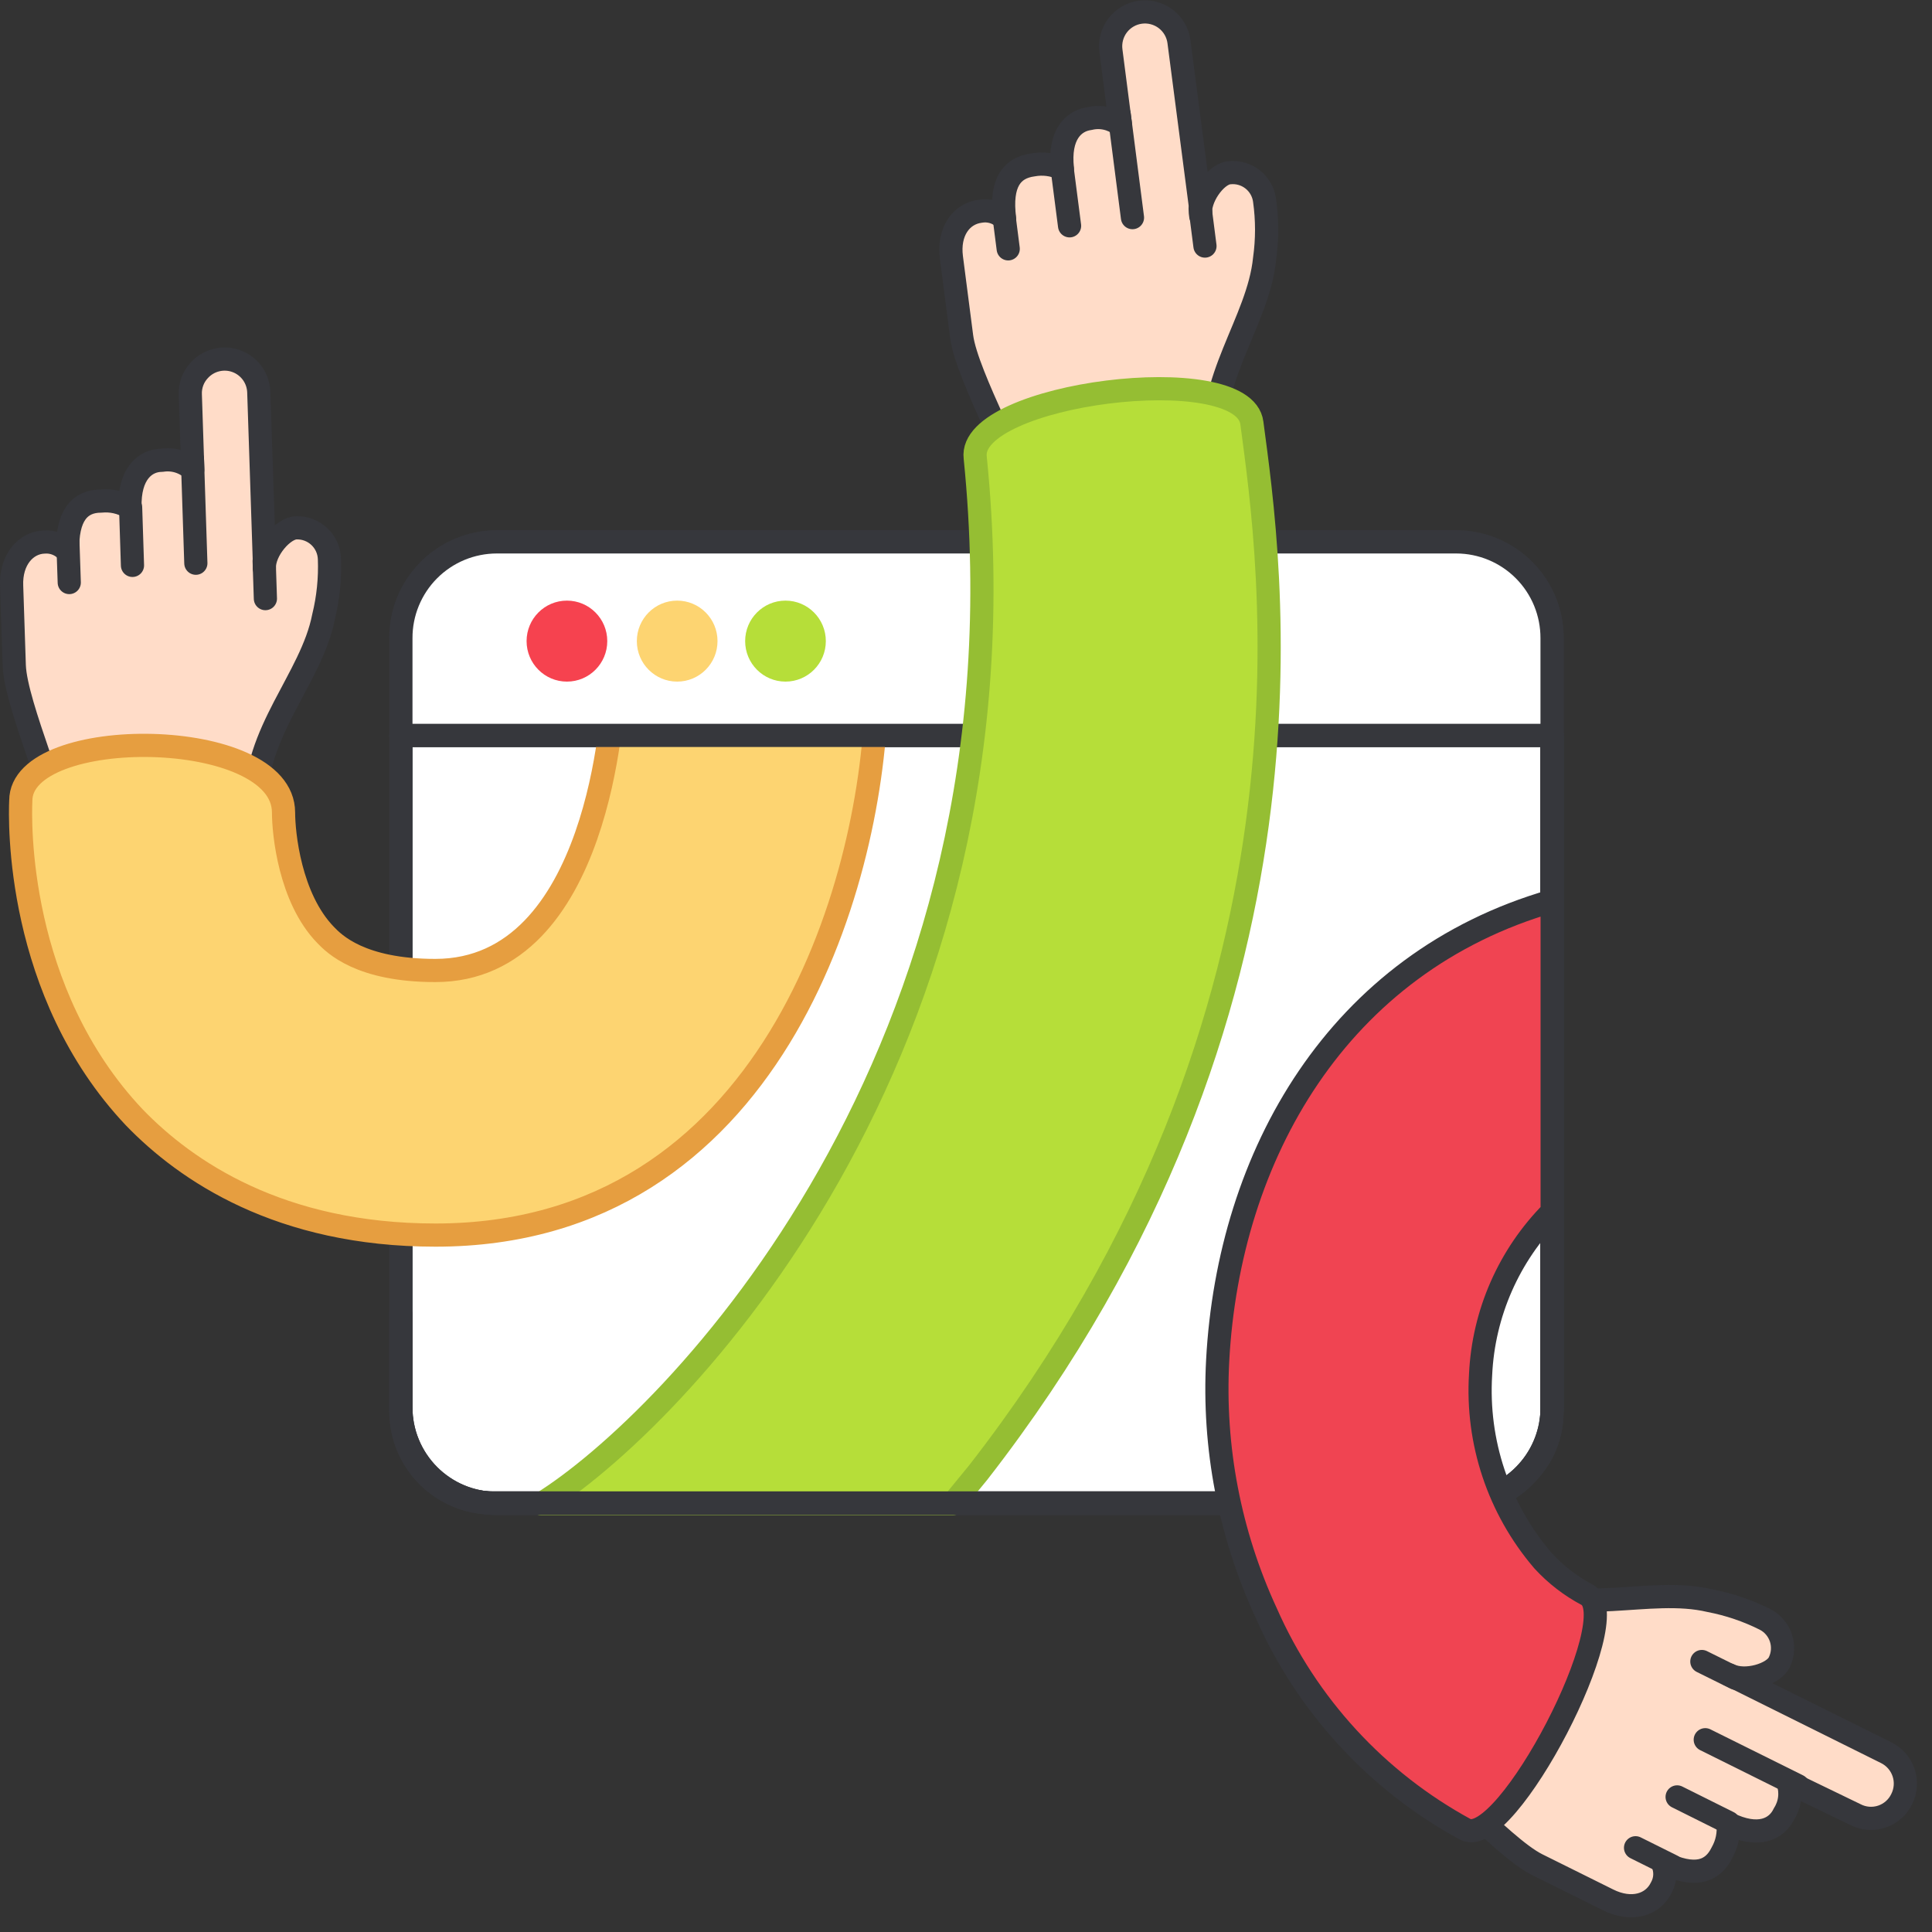 <svg width="125" height="125" viewBox="0 0 125 125" fill="none" xmlns="http://www.w3.org/2000/svg">
<rect x="0" y="0" width="125" height="125" fill="#333333" stroke="none"/>
<path d="M100.418 41.29V47.58H25.938V41.29C25.935 40.473 26.093 39.664 26.404 38.909C26.714 38.154 27.17 37.468 27.746 36.889C28.322 36.31 29.006 35.851 29.759 35.537C30.513 35.223 31.321 35.061 32.138 35.06H94.228C95.043 35.062 95.85 35.225 96.603 35.54C97.355 35.854 98.038 36.314 98.613 36.893C99.188 37.471 99.643 38.157 99.953 38.912C100.262 39.666 100.42 40.474 100.418 41.29Z" fill="white" stroke="#36373C" stroke-width="1.5" stroke-linejoin="round"/>
<path d="M100.418 47.579V91.289C100.42 92.186 100.218 93.072 99.828 93.879C99.563 94.397 99.226 94.875 98.828 95.299C98.314 95.868 97.697 96.333 97.008 96.669C96.24 97.038 95.4 97.233 94.548 97.239H31.858C31.074 97.238 30.298 97.081 29.575 96.778C28.852 96.475 28.197 96.032 27.646 95.474C27.096 94.916 26.661 94.254 26.368 93.528C26.075 92.801 25.929 92.023 25.938 91.239V47.579H100.418Z" fill="white" stroke="#36373C" stroke-width="1.5" stroke-linejoin="round"/>
<path d="M100.418 47.58V91.05C100.425 92.594 99.854 94.086 98.817 95.23C98.306 95.799 97.692 96.267 97.007 96.61C96.26 96.999 95.439 97.224 94.597 97.27H32.138C31.321 97.269 30.513 97.106 29.759 96.793C29.006 96.479 28.322 96.019 27.746 95.441C27.17 94.862 26.714 94.175 26.404 93.42C26.093 92.665 25.935 91.856 25.938 91.04V47.58H100.418Z" stroke="#36373C" stroke-width="1.5" stroke-linejoin="round"/>
<path d="M16.553 52.2C16.393 47.36 20.143 43.93 20.933 39.91C21.235 38.68 21.363 37.415 21.314 36.15C21.293 35.603 21.057 35.087 20.659 34.713C20.26 34.339 19.73 34.136 19.183 34.15C18.334 34.15 17.064 35.61 17.104 36.76V36.29L16.744 25.39C16.733 24.949 16.591 24.521 16.336 24.162C16.08 23.802 15.723 23.527 15.31 23.372C14.897 23.217 14.447 23.189 14.018 23.293C13.589 23.395 13.201 23.624 12.903 23.95C12.703 24.161 12.547 24.411 12.446 24.684C12.345 24.958 12.299 25.249 12.313 25.54L12.473 30.39C12.209 30.142 11.891 29.959 11.544 29.853C11.197 29.748 10.831 29.722 10.473 29.78C9.403 29.78 8.343 30.65 8.413 32.84C7.848 32.501 7.189 32.354 6.533 32.42C5.163 32.42 4.303 33.36 4.383 35.71C4.198 35.488 3.963 35.314 3.697 35.203C3.43 35.092 3.141 35.046 2.853 35.07C1.683 35.11 0.683 36.2 0.753 37.91L0.923 43.05C1.013 45.66 4.103 52.43 3.423 52.64C3.483 54.5 16.623 54.05 16.553 52.2Z" fill="#FFDCC8"/>
<path d="M12.451 29.71L12.671 36.44L12.451 29.71ZM8.451 32.84L8.571 36.58L8.451 32.84ZM4.391 35.02L4.481 37.69L4.391 35.02ZM17.091 36.29L17.171 38.73L17.091 36.29Z" fill="white"/>
<path d="M12.451 29.71L12.671 36.44M8.451 32.84L8.571 36.58M4.391 35.02L4.481 37.69M17.091 36.29L17.171 38.73" stroke="#36373C" stroke-width="1.5" stroke-linecap="round" stroke-linejoin="round"/>
<path d="M16.553 52.2C16.393 47.36 20.143 43.93 20.933 39.91C21.235 38.68 21.363 37.415 21.314 36.15C21.293 35.603 21.057 35.087 20.659 34.713C20.26 34.339 19.73 34.136 19.183 34.15C18.334 34.15 17.064 35.61 17.104 36.76V36.29L16.744 25.39C16.733 24.949 16.591 24.521 16.336 24.162C16.08 23.802 15.723 23.527 15.31 23.372C14.897 23.217 14.447 23.189 14.018 23.293C13.589 23.395 13.201 23.624 12.903 23.95C12.703 24.161 12.547 24.411 12.446 24.684C12.345 24.958 12.299 25.249 12.313 25.54L12.473 30.39C12.209 30.142 11.891 29.959 11.544 29.853C11.197 29.748 10.831 29.722 10.473 29.78C9.403 29.78 8.343 30.65 8.413 32.84C7.848 32.501 7.189 32.354 6.533 32.42C5.163 32.42 4.303 33.36 4.383 35.71C4.198 35.488 3.963 35.314 3.697 35.203C3.43 35.092 3.141 35.046 2.853 35.07C1.683 35.11 0.683 36.2 0.753 37.91L0.923 43.05C1.013 45.66 4.103 52.43 3.423 52.64" stroke="#36373C" stroke-width="1.5" stroke-linecap="round" stroke-linejoin="round"/>
<path d="M97.679 102.5C101.999 104.65 106.679 102.63 110.619 103.56C111.859 103.797 113.061 104.204 114.189 104.77C114.678 105.018 115.049 105.449 115.223 105.969C115.397 106.489 115.36 107.057 115.119 107.55C114.759 108.33 112.919 108.88 111.899 108.37L112.319 108.57L122.039 113.4C122.302 113.53 122.537 113.712 122.73 113.934C122.923 114.155 123.07 114.413 123.163 114.692C123.256 114.971 123.293 115.265 123.272 115.558C123.25 115.851 123.171 116.137 123.039 116.4C122.912 116.666 122.732 116.903 122.511 117.098C122.289 117.294 122.031 117.442 121.751 117.536C121.471 117.629 121.175 117.665 120.881 117.642C120.587 117.618 120.301 117.536 120.039 117.4L115.679 115.29C115.794 115.63 115.831 115.992 115.787 116.348C115.744 116.704 115.622 117.047 115.429 117.35C114.959 118.35 113.759 118.94 111.799 117.97C111.874 118.628 111.737 119.294 111.409 119.87C110.809 121.1 109.639 121.52 107.539 120.48C107.664 120.741 107.724 121.028 107.713 121.317C107.703 121.606 107.623 121.888 107.479 122.14C106.939 123.25 105.559 123.68 104.039 122.92L99.449 120.64C97.119 119.48 92.259 113.86 91.789 114.39C90.169 113.52 95.999 101.68 97.679 102.5Z" fill="#FFDCC8"/>
<path d="M116.33 115.54L110.33 112.56L116.33 115.54ZM111.84 117.92L108.51 116.26L111.84 117.92ZM108.19 120.73L105.82 119.55L108.19 120.73ZM112.29 108.58L110.11 107.5L112.29 108.58Z" fill="white"/>
<path d="M116.33 115.54L110.33 112.56M111.84 117.92L108.51 116.26M108.19 120.73L105.82 119.55M112.29 108.58L110.11 107.5" stroke="#36373C" stroke-width="1.5" stroke-linecap="round" stroke-linejoin="round"/>
<path d="M97.679 102.5C101.999 104.65 106.679 102.63 110.619 103.56C111.859 103.797 113.061 104.204 114.189 104.77C114.678 105.019 115.049 105.45 115.223 105.97C115.397 106.49 115.36 107.057 115.119 107.55C114.759 108.33 112.919 108.88 111.899 108.37L112.319 108.57L122.039 113.4C122.302 113.531 122.537 113.712 122.73 113.934C122.923 114.156 123.07 114.413 123.163 114.692C123.256 114.971 123.293 115.265 123.271 115.558C123.25 115.851 123.171 116.138 123.039 116.4C122.912 116.666 122.732 116.904 122.51 117.099C122.289 117.294 122.031 117.443 121.751 117.536C121.471 117.629 121.175 117.665 120.881 117.642C120.587 117.619 120.301 117.536 120.039 117.4L115.679 115.29C115.793 115.63 115.83 115.992 115.787 116.348C115.744 116.705 115.622 117.047 115.429 117.35C114.959 118.35 113.759 118.94 111.799 117.97C111.874 118.629 111.737 119.294 111.409 119.87C110.809 121.1 109.639 121.52 107.539 120.48C107.664 120.741 107.724 121.028 107.713 121.317C107.703 121.606 107.622 121.889 107.479 122.14C106.939 123.25 105.559 123.68 104.039 122.92L99.449 120.64C97.119 119.48 92.259 113.86 91.789 114.39" stroke="#36373C" stroke-width="1.5" stroke-linecap="round" stroke-linejoin="round"/>
<path d="M28.175 79.91C18.095 79.91 12.025 75.75 8.685 72.29C1.015 64.17 1.285 53.04 1.345 51.8C1.345 46.86 18.345 46.97 18.345 52.57C18.345 53.9 18.745 58.1 21.065 60.49C21.615 61.06 23.305 62.79 28.165 62.79C38.845 62.79 39.665 45.57 39.695 44.79L56.695 45.39C56.335 57.36 49.865 79.91 28.175 79.91Z" fill="#FDD471" stroke="#E69E40" stroke-width="1.5" stroke-linejoin="round"/>
<path d="M78.618 29.39C77.998 24.59 81.408 20.82 81.818 16.75C81.994 15.496 81.994 14.224 81.818 12.97C81.748 12.427 81.466 11.933 81.033 11.598C80.6 11.262 80.052 11.112 79.508 11.18C78.658 11.27 77.508 12.84 77.688 13.97V13.51L76.278 2.69C76.239 2.401 76.143 2.123 75.996 1.871C75.849 1.619 75.654 1.399 75.422 1.222C75.189 1.046 74.925 0.917 74.643 0.843C74.361 0.768 74.067 0.75 73.778 0.79C73.489 0.829 73.211 0.925 72.959 1.072C72.707 1.219 72.487 1.414 72.31 1.646C72.134 1.879 72.005 2.143 71.931 2.425C71.857 2.707 71.839 3.001 71.878 3.29L72.498 8.1C72.219 7.882 71.894 7.73 71.547 7.656C71.201 7.581 70.842 7.586 70.498 7.67C69.438 7.81 68.498 8.74 68.738 10.92C68.144 10.636 67.475 10.549 66.828 10.67C65.468 10.85 64.698 11.82 64.998 14.16C64.793 13.956 64.54 13.804 64.264 13.719C63.987 13.634 63.693 13.617 63.408 13.67C62.188 13.83 61.338 14.99 61.558 16.67L62.218 21.77C62.548 24.35 66.218 30.77 65.608 31.08C65.818 32.93 78.858 31.29 78.618 29.39Z" fill="#FFDCC8"/>
<path d="M72.411 7.4L73.271 14.08L72.411 7.4ZM68.721 10.9L69.201 14.61L68.721 10.9ZM64.891 13.45L65.231 16.1L64.891 13.45ZM77.651 13.51L77.961 15.92L77.651 13.51Z" fill="white"/>
<path d="M72.411 7.4L73.271 14.08M68.721 10.9L69.201 14.61M64.891 13.45L65.231 16.1M77.651 13.51L77.961 15.92" stroke="#36373C" stroke-width="1.5" stroke-linecap="round" stroke-linejoin="round"/>
<path d="M78.618 29.39C77.998 24.59 81.408 20.82 81.818 16.75C81.994 15.496 81.994 14.224 81.818 12.97C81.748 12.427 81.466 11.933 81.033 11.598C80.6 11.262 80.052 11.112 79.508 11.18C78.658 11.27 77.508 12.84 77.688 13.97V13.51L76.278 2.69C76.239 2.401 76.143 2.123 75.996 1.871C75.849 1.619 75.654 1.399 75.422 1.222C75.189 1.046 74.925 0.917 74.643 0.843C74.361 0.768 74.067 0.75 73.778 0.79C73.489 0.829 73.211 0.925 72.959 1.072C72.707 1.219 72.487 1.414 72.31 1.646C72.134 1.879 72.005 2.143 71.931 2.425C71.857 2.707 71.839 3.001 71.878 3.29L72.498 8.1C72.219 7.882 71.894 7.73 71.547 7.656C71.201 7.581 70.842 7.586 70.498 7.67C69.438 7.81 68.498 8.74 68.738 10.92C68.144 10.636 67.475 10.549 66.828 10.67C65.468 10.85 64.698 11.82 64.998 14.16C64.793 13.956 64.54 13.804 64.264 13.719C63.987 13.634 63.693 13.617 63.408 13.67C62.188 13.83 61.338 14.99 61.558 16.67L62.218 21.77C62.548 24.35 66.218 30.77 65.608 31.08" stroke="#36373C" stroke-width="1.5" stroke-linecap="round" stroke-linejoin="round"/>
<path d="M100.418 41.29V47.58H25.938V41.29C25.935 40.473 26.093 39.664 26.404 38.909C26.714 38.154 27.17 37.468 27.746 36.889C28.322 36.31 29.006 35.851 29.759 35.537C30.513 35.223 31.321 35.061 32.138 35.06H94.228C95.043 35.062 95.85 35.225 96.603 35.54C97.355 35.854 98.038 36.314 98.613 36.893C99.188 37.471 99.643 38.157 99.953 38.912C100.262 39.666 100.42 40.474 100.418 41.29Z" fill="white" stroke="#36373C" stroke-width="1.5" stroke-linejoin="round"/>
<path d="M36.68 44.1C38.122 44.1 39.29 42.927 39.29 41.48C39.29 40.033 38.122 38.86 36.68 38.86C35.239 38.86 34.07 40.033 34.07 41.48C34.07 42.927 35.239 44.1 36.68 44.1Z" fill="#F6424F"/>
<path d="M43.813 44.1C45.255 44.1 46.423 42.927 46.423 41.48C46.423 40.033 45.255 38.86 43.813 38.86C42.372 38.86 41.203 40.033 41.203 41.48C41.203 42.927 42.372 44.1 43.813 44.1Z" fill="#FDD471"/>
<path d="M50.821 44.1C52.262 44.1 53.431 42.927 53.431 41.48C53.431 40.033 52.262 38.86 50.821 38.86C49.38 38.86 48.211 40.033 48.211 41.48C48.211 42.927 49.38 44.1 50.821 44.1Z" fill="#B6DE39"/>
<path d="M63.276 95.29L61.636 97.29H35.016C43.346 92.16 67.016 68.29 63.096 29.61C62.586 25.45 80.476 23.2 80.996 27.37C82.146 36.12 86.676 65.23 63.276 95.29Z" fill="#B6DE39" stroke="#95BE33" stroke-width="1.5" stroke-linejoin="round"/>
<path d="M100.418 47.58V91.29C100.42 92.187 100.218 93.073 99.828 93.88C99.563 94.398 99.226 94.876 98.828 95.3C98.314 95.869 97.697 96.334 97.008 96.67C96.24 97.039 95.4 97.234 94.548 97.24H31.858C31.074 97.239 30.298 97.082 29.575 96.779C28.852 96.476 28.197 96.033 27.646 95.475C27.096 94.917 26.661 94.255 26.368 93.529C26.075 92.802 25.929 92.024 25.938 91.24" stroke="#36373C" stroke-width="1.5" stroke-linecap="round" stroke-linejoin="round"/>
<path d="M100.418 47.58V91.05C100.425 92.594 99.854 94.086 98.817 95.23C98.306 95.799 97.692 96.267 97.007 96.61C96.26 96.999 95.439 97.224 94.597 97.27H32.138C31.321 97.269 30.513 97.106 29.759 96.793C29.006 96.479 28.322 96.019 27.746 95.441C27.17 94.862 26.714 94.175 26.404 93.42C26.093 92.665 25.935 91.856 25.938 91.04V85.04" stroke="#36373C" stroke-width="1.5" stroke-linecap="round" stroke-linejoin="round"/>
<path d="M102.684 103.18C105.324 104.56 97.434 119.74 94.805 118.36C89.081 115.247 84.551 110.323 81.924 104.36C79.559 99.248 78.481 93.635 78.784 88.01C79.495 74.79 86.534 62.29 100.424 58.29V78.4C97.629 81.215 95.979 84.967 95.794 88.93C95.525 93.297 96.959 97.598 99.794 100.93L99.855 101C100.668 101.882 101.624 102.619 102.684 103.18Z" fill="#F04452" stroke="#36373C" stroke-width="1.5" stroke-linejoin="round"/>
</svg>
